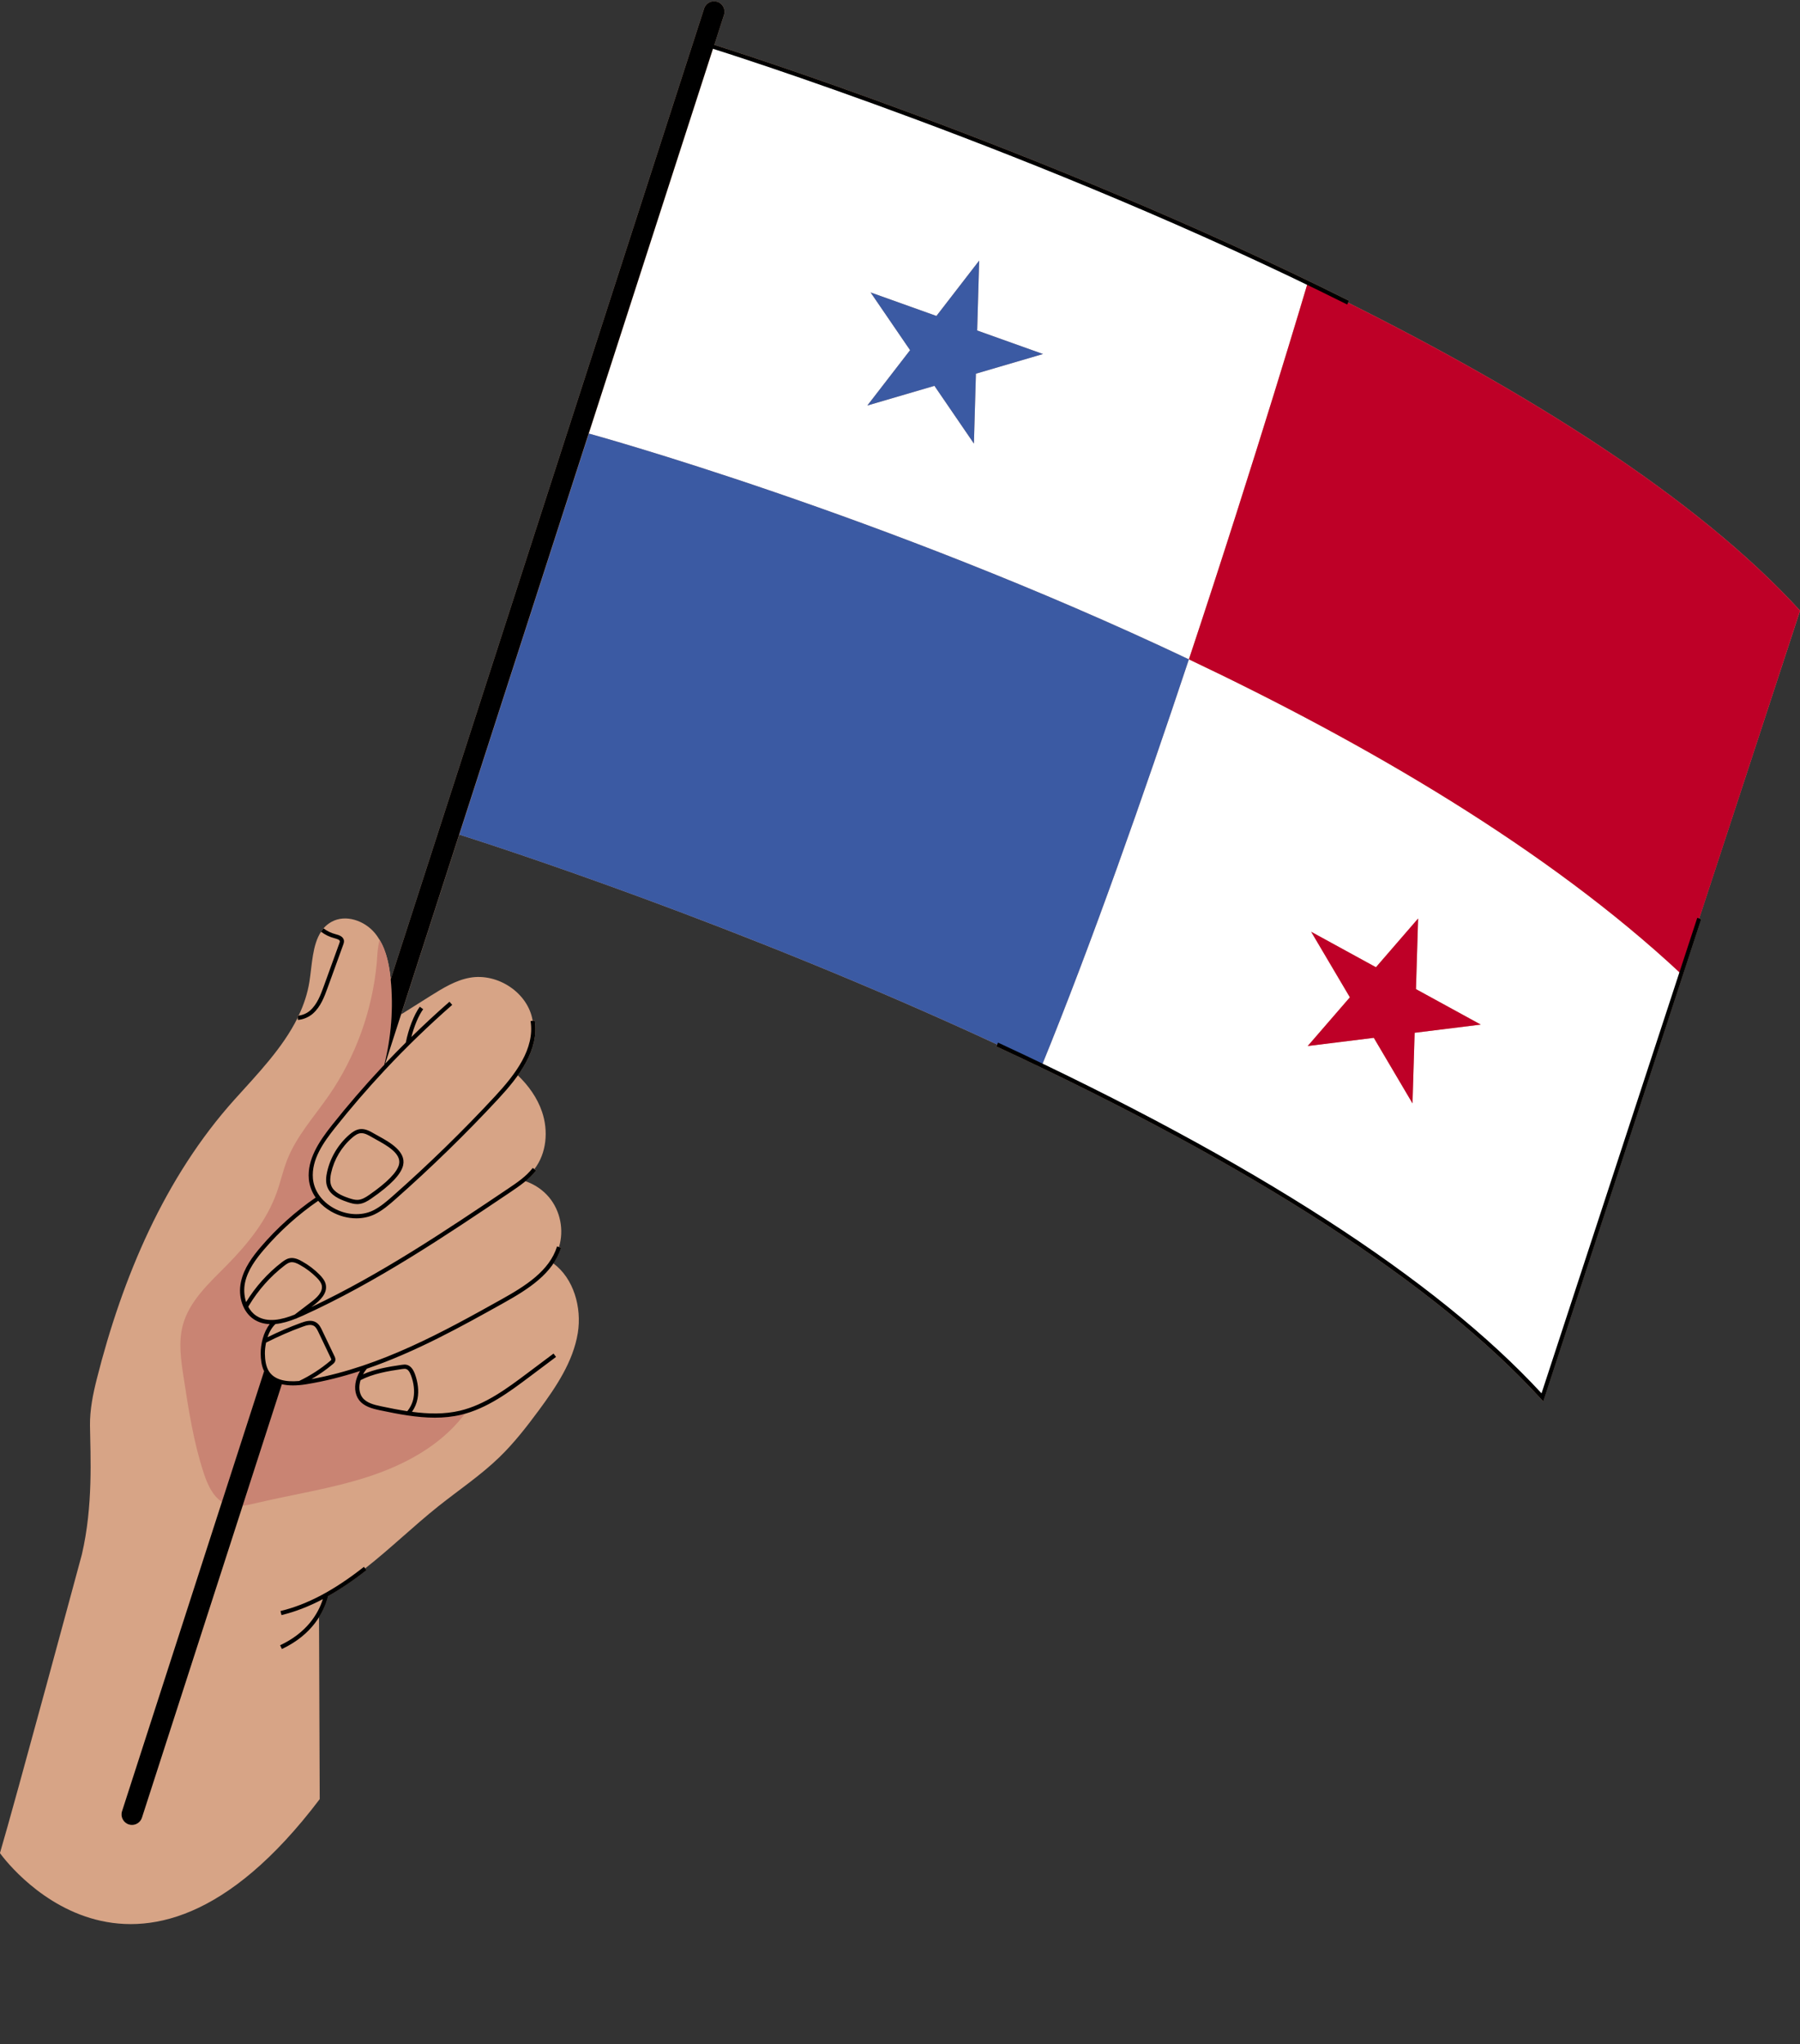 <?xml version="1.0" encoding="UTF-8"?><svg xmlns="http://www.w3.org/2000/svg" xmlns:xlink="http://www.w3.org/1999/xlink" height="489.3" preserveAspectRatio="xMidYMid meet" version="1.0" viewBox="-0.0 -0.3 430.8 489.3" width="430.8" zoomAndPan="magnify"><rect x="-0.0" y="-0.3" width="430.8" height="489.3" fill="#333333" stroke="none"/><g id="change1_1"><path d="M430.82,145.85c-24.98-27.37-66.01-52.63-108.18-73.71l0.23-0.45c-73.28-36.63-150.99-60.96-151.9-61.25 l2.31-7.17c0.42-1.32-0.3-2.72-1.61-3.15c-1.32-0.42-2.72,0.3-3.15,1.61L93.5,234.11c0.09,0.87,0.15,1.74,0.2,2.61 c-0.05-0.87-0.11-1.74-0.2-2.61c0-0.08-0.01-0.15-0.02-0.23c-0.05-0.45-0.1-0.9-0.16-1.35c-0.02-0.12-0.04-0.23-0.05-0.35 c-0.05-0.34-0.1-0.67-0.16-1.01c-0.02-0.14-0.05-0.28-0.08-0.42c-0.06-0.32-0.13-0.63-0.2-0.95c-0.03-0.14-0.06-0.28-0.1-0.42 c-0.08-0.33-0.17-0.66-0.27-0.99c-0.03-0.11-0.06-0.23-0.1-0.34c-0.14-0.44-0.29-0.87-0.45-1.29c-0.01-0.03-0.02-0.05-0.04-0.08 c-0.15-0.38-0.32-0.75-0.51-1.12c-0.08-0.15-0.16-0.3-0.24-0.44c-0.09-0.16-0.17-0.33-0.27-0.49c0,0.01,0,0.01,0,0.02 c-0.34-0.56-0.7-1.11-1.13-1.62c-2.48-2.99-7-4.57-10.4-2.68c-0.75,0.41-1.37,0.94-1.89,1.54c-0.01,0-0.01-0.01-0.02-0.01 l-0.61,0.79c0.01,0.01,0.03,0.02,0.04,0.03c-2.09,3.16-2.15,7.92-2.78,11.95c-0.45,2.85-1.36,5.54-2.57,8.1 c-0.09,0.01-0.19,0.04-0.28,0.04l0.03,0.5c-3.56,7.23-9.6,13.46-15.09,19.56c-16.75,18.63-26.84,42.6-32.98,66.89 c-0.92,3.64-1.67,7.36-1.63,11.11c0.1,7.44,0.79,19.18-1.95,30.92c0,0-16.11,59.71-19.6,71.45c0,0,32.12,45.78,76.53-12.91 l-0.17-43.59c1.09-1.75,1.75-3.49,2.15-5.01c2.96-1.67,6-3.71,9.2-6.23l-0.31-0.39c0,0,0,0,0,0c6.04-4.73,11.54-10.1,17.53-14.88 c4.9-3.9,10.13-7.4,14.63-11.76c3.5-3.4,6.51-7.27,9.41-11.2c4.14-5.61,8.2-11.62,9.33-18.5c0.99-6.12-0.99-13.09-5.86-16.67 c0.78-1.16,1.41-2.41,1.84-3.78l-0.48-0.15c0,0,0,0,0,0c1.24-4.02,0.32-8.64-2.37-11.87c-1.49-1.79-3.48-3.12-5.69-3.88 c0.93-0.77,1.81-1.61,2.56-2.58l-0.39-0.3c0,0,0,0,0,0c2.94-3.81,3.38-9.19,1.82-13.74c-1.14-3.34-3.23-6.26-5.79-8.71 c2.85-4.01,4.8-8.43,4.04-13.16l-0.49,0.08c0,0,0,0,0,0c-1.07-6.67-8.36-11.46-15.01-10.28c-3.45,0.61-6.51,2.52-9.48,4.38 c-2.32,1.45-4.63,2.91-6.94,4.37v-0.08l13.87-42.95v0.02c7.45,2.36,66.45,21.32,128.71,50.23l-0.21,0.45 c61.44,28.52,105.29,56.9,130.34,84.34l0.58,0.63l37.8-115.43l-0.47-0.15L430.82,145.85z M93.78,239.31c0-0.4-0.02-0.81-0.04-1.21 C93.76,238.5,93.78,238.9,93.78,239.31z M93.76,241.21c0,0.22,0,0.45-0.01,0.67C93.76,241.65,93.76,241.43,93.76,241.21z M93.63,244.1c-0.01,0.11-0.01,0.22-0.02,0.33C93.62,244.32,93.63,244.21,93.63,244.1z M93.38,246.87c0,0.04-0.01,0.07-0.01,0.11 C93.37,246.94,93.37,246.91,93.38,246.87z" fill="#D7A486"/></g><g id="change2_1"><path d="M91.74,255.52c-4.15,4.44-8.12,9.04-11.89,13.79c-2.9,3.65-5.83,7.87-5.43,12.51 c0.15,1.72,0.82,3.29,1.86,4.61c-4.99,3.38-9.53,7.43-13.45,12.01c-2.06,2.41-4,5.06-4.66,8.16c-0.67,3.09,0.23,6.72,2.88,8.45 c1.41,0.92,3.01,1.18,4.67,1.06c-1.89,1.64-2.84,4.86-2.81,7.58c0.02,1.18,0.13,2.39,0.54,3.48l-10.33,32 c-2.24-1.43-3.48-4.23-4.34-6.84c-2.47-7.49-3.67-15.33-4.86-23.13c-0.62-4.06-1.23-8.26-0.19-12.24 c1.54-5.87,6.36-10.19,10.62-14.51c4.94-5.02,9.49-10.65,11.86-17.27c0.95-2.63,1.53-5.38,2.56-7.98 c2.24-5.63,6.42-10.23,9.87-15.21c6.48-9.34,10.44-20.38,11.52-31.69c0.09-0.94,0.14-3.59,0.69-5.66c1.64,2.73,2.29,6.03,2.63,9.24 c0.01,0.08,0.02,0.15,0.02,0.23c0.71,7.1,0.11,14.33-1.72,21.23l0.11,0.01 M110.19,337.85c-6.26,1.48-12.81,0.25-19.1-1.08 c-1.77-0.37-3.69-0.85-4.77-2.3c-1.03-1.39-0.99-3.33-0.39-4.95c0.36-0.97,0.89-1.87,1.57-2.65c-4.63,1.59-9.35,2.85-14.2,3.64 c-1.83,0.29-3.88,0.44-5.67,0.03l-0.01,0.01l-9.54,29.54c1.09-0.13,2.19-0.39,3.25-0.64c8.9-2.1,17.99-3.44,26.69-6.27 c8.69-2.82,17.15-7.33,22.79-14.52c0.31-0.4,0.61-0.79,0.87-1.21C111.19,337.6,110.69,337.73,110.19,337.85z" fill="#C98473"/></g><g id="change3_1"><path d="M170.81,10.92l-29.88,92.55c0,0,70.07,19.16,143.61,54.04c16.24-48.85,28.44-90.12,28.44-90.12 C241.89,33.02,170.81,10.92,170.81,10.92z M233.57,89.14l-0.48,16.73l-9.45-13.82l-16.06,4.71l10.23-13.25l-9.45-13.82l15.76,5.63 l10.23-13.25l-0.48,16.73l15.76,5.63L233.57,89.14z M284.54,157.51c-10.76,32.35-23.28,68.02-35.2,97.23 c46.13,22.16,92.54,49.52,119.81,79.41l33.2-101.36C370.42,202.92,326.91,177.61,284.54,157.51z M338.57,246.89l-0.51,16.9 l-9.26-15.69l-15.82,1.96l10.09-11.66l-9.27-15.69l15.51,8.49l10.09-11.66l-0.51,16.9l15.51,8.49L338.57,246.89z" fill="#FFF"/></g><g id="change4_1"><path d="M430.82,145.85l-28.47,86.94c-31.93-29.87-75.44-55.18-117.81-75.28c16.24-48.85,28.44-90.12,28.44-90.12 C358.46,89.38,403.94,116.39,430.82,145.85z M338.89,236.44l0.51-16.9l-10.09,11.66l-15.51-8.49l9.27,15.69l-10.09,11.66l15.82-1.96 l9.26,15.69l0.51-16.9l15.83-1.96L338.89,236.44z" fill="#BE0027"/></g><g id="change5_1"><path d="M284.54,157.51c-10.76,32.35-23.28,68.02-35.2,97.23c-66.05-31.73-131.52-52.78-139.4-55.27v-0.02 l30.99-95.98C140.93,103.47,211,122.63,284.54,157.51z M233.87,78.8l0.48-16.73l-10.23,13.25l-15.76-5.63l9.45,13.82l-10.23,13.25 l16.06-4.71l9.45,13.82l0.48-16.73l16.06-4.71L233.87,78.8z" fill="#3B5AA3"/></g><g id="change6_1"><path d="M322.42,72.58l0.45-0.89c-73.28-36.63-150.99-60.96-151.9-61.25l2.31-7.17c0.42-1.32-0.3-2.72-1.61-3.15 c-1.32-0.42-2.72,0.3-3.15,1.61L93.5,234.11c0.68,6.83,0.14,13.78-1.53,20.45c-0.2,0.21-0.4,0.41-0.6,0.62 c-4.17,4.46-8.18,9.11-11.92,13.82c-3.11,3.92-5.94,8.19-5.54,12.87c0.14,1.6,0.71,3.12,1.64,4.46c-4.87,3.35-9.28,7.31-13.11,11.79 c-1.97,2.3-4.07,5.09-4.77,8.38c-0.78,3.59,0.5,7.28,3.09,8.97c1.17,0.77,2.46,1.1,3.79,1.15c-1.51,1.93-2.18,4.81-2.16,7.08 c0.02,1.27,0.15,2.82,0.82,4.18l-34,105.33c-0.43,1.31,0.3,2.72,1.61,3.15c0.25,0.08,0.51,0.12,0.77,0.12 c1.05,0,2.03-0.67,2.38-1.73l33.49-103.74c0.79,0.18,1.66,0.28,2.64,0.28c1,0,2.09-0.09,3.27-0.29c4.37-0.71,8.64-1.8,12.8-3.16 c-0.28,0.47-0.52,0.97-0.72,1.5c-0.74,2.01-0.57,4.03,0.46,5.42c1.16,1.56,3.14,2.09,5.07,2.49c4.45,0.94,8.82,1.76,13.09,1.76 c2.1,0,4.18-0.2,6.23-0.68c6.26-1.48,11.65-5.51,16.39-9.07c1.89-1.41,3.79-2.83,5.68-4.26l0.71-0.53l-0.6-0.8l-0.71,0.53 c-1.89,1.42-3.79,2.84-5.68,4.26c-4.67,3.5-9.97,7.46-16.03,8.89c-3.7,0.87-7.53,0.78-11.46,0.26c0.66-0.93,1.13-2.03,1.34-3.19 c0.33-1.81,0.11-3.84-0.64-5.87c-0.48-1.28-1.13-2-2-2.2c-0.4-0.08-0.78-0.04-1.2,0.02c-3.12,0.45-6.38,1.01-9.22,2.26 c0.26-0.48,0.57-0.93,0.92-1.34c11.78-4.05,22.69-10.13,32.65-15.69c5.95-3.32,11.92-7.08,13.83-13.28l-0.96-0.29 c-1.81,5.85-7.59,9.48-13.37,12.7c-13.48,7.52-28.71,16.01-45.41,19.05c1.81-1.05,3.52-2.24,5.1-3.57c0.25-0.21,0.52-0.46,0.61-0.85 c0.1-0.46-0.11-0.88-0.22-1.1c-0.97-2.04-1.95-4.09-2.93-6.13c-0.29-0.62-0.68-1.46-1.46-1.93c-1.1-0.67-2.44-0.31-3.61,0.12 c-2.68,0.98-5.37,2.14-8.01,3.44c0.41-1.23,1.05-2.36,1.91-3.16c1.66-0.16,3.34-0.68,4.9-1.3h0.08l0.09-0.07 c0.52-0.21,1.02-0.43,1.51-0.65c17.58-7.98,33.89-18.95,49.66-29.56c2.08-1.41,4.45-3,6.13-5.17l-0.79-0.61 c-1.58,2.04-3.77,3.52-5.9,4.95c-15.01,10.1-30.52,20.52-47.1,28.35l0.53-0.4c1.57-1.2,3.33-2.84,2.94-4.93 c-0.19-0.99-0.86-1.78-1.5-2.43c-1.26-1.27-2.67-2.34-4.2-3.18c-0.76-0.44-1.9-0.99-3.04-0.74c-0.73,0.16-1.3,0.59-1.81,0.97 c-3.4,2.63-6.27,5.83-8.53,9.52c-0.51-1.54-0.56-3.23-0.26-4.65c0.65-3.07,2.67-5.74,4.55-7.94c3.79-4.42,8.15-8.34,12.96-11.65 c0.84,0.99,1.88,1.86,3.11,2.56c1.89,1.08,3.99,1.63,6.03,1.63c1.54,0,3.05-0.32,4.38-0.96c1.9-0.92,3.52-2.34,4.94-3.59 c8.63-7.62,16.92-15.71,24.65-24.04c4.94-5.32,9.84-11.72,8.71-18.78l-0.99,0.16c1.06,6.64-3.68,12.79-8.45,17.94 c-7.7,8.31-15.97,16.38-24.57,23.97c-1.38,1.21-2.94,2.58-4.72,3.44c-2.8,1.35-6.44,1.1-9.48-0.64c-2.85-1.63-4.62-4.19-4.87-7.03 c-0.39-4.54,2.54-8.66,5.32-12.16c3.72-4.69,7.71-9.32,11.86-13.76c5.09-5.45,10.53-10.71,16.16-15.64l-0.66-0.75 c-3.11,2.72-6.16,5.55-9.12,8.45c0.67-2.6,1.73-5.15,2.83-6.66l-0.81-0.59c-1.39,1.91-2.72,5.33-3.34,8.56 c-1.67,1.66-3.32,3.34-4.93,5.04l3.83-11.88l13.87-42.95l30.99-95.98l29.88-92.54l-0.14,0.47 C171.44,11.63,249.14,35.95,322.42,72.58z M96.31,327.36c0.29-0.03,0.57-0.07,0.79-0.02c0.51,0.11,0.92,0.62,1.27,1.56 c0.69,1.87,0.89,3.71,0.6,5.35c-0.21,1.2-0.75,2.32-1.5,3.21c-2.07-0.32-4.17-0.73-6.28-1.18c-1.74-0.36-3.52-0.83-4.47-2.11 c-0.77-1.04-0.92-2.57-0.43-4.14C89.22,328.49,92.81,327.86,96.31,327.36z M72.39,317.25c0.99-0.37,2.01-0.65,2.75-0.2 c0.48,0.29,0.77,0.86,1.08,1.51c0.98,2.04,1.96,4.09,2.93,6.14c0.05,0.11,0.16,0.33,0.14,0.43c-0.02,0.1-0.2,0.24-0.29,0.32 c-2.23,1.88-4.72,3.49-7.41,4.78c-3.49,0.31-5.88-0.41-7.11-2.15c-0.91-1.28-1.05-3.02-1.08-4.39c-0.01-0.83,0.09-1.74,0.28-2.65 C66.55,319.59,69.47,318.31,72.39,317.25z M59.62,312.11c2.22-3.68,5.06-6.87,8.43-9.48c0.44-0.33,0.9-0.68,1.42-0.79 c0.8-0.17,1.67,0.24,2.34,0.63c1.45,0.8,2.79,1.82,3.98,3.01c0.56,0.56,1.09,1.19,1.23,1.91c0.29,1.55-1.22,2.93-2.56,3.95 l-1.56,1.19c-0.79,0.6-1.58,1.2-2.37,1.81c-3.05,1.22-6.53,2.03-9.19,0.28c-0.85-0.55-1.46-1.31-1.92-2.15 C59.47,312.35,59.54,312.23,59.62,312.11z M90.54,271.58c-0.38-0.21-0.73-0.4-1.04-0.58c-0.87-0.51-2.06-1.21-3.35-1.05 c-1.02,0.12-1.88,0.76-2.51,1.3c-2.69,2.32-4.6,5.51-5.36,8.98c-0.21,0.95-0.43,2.35,0.08,3.62c0.77,1.96,2.85,2.89,4.77,3.54 c0.78,0.26,1.54,0.5,2.35,0.5c0.09,0,0.18,0,0.28-0.01c1.18-0.08,2.21-0.69,3.14-1.34c4.64-3.21,7.12-5.82,7.59-7.97 C97.21,275.26,93.19,273.04,90.54,271.58z M95.51,278.35c-0.41,1.87-2.83,4.35-7.19,7.37c-0.82,0.57-1.7,1.1-2.64,1.16 c-0.72,0.05-1.47-0.18-2.24-0.44c-1.71-0.58-3.54-1.38-4.16-2.96c-0.4-1.02-0.21-2.22-0.03-3.04c0.72-3.26,2.51-6.26,5.04-8.44 c0.56-0.48,1.22-0.98,1.97-1.07c0.09-0.01,0.17-0.01,0.26-0.01c0.8,0,1.59,0.43,2.47,0.94c0.32,0.19,0.68,0.38,1.06,0.6 C92.59,273.86,96.07,275.78,95.51,278.35z M74.86,242.32c1.9-1.66,2.78-4.09,3.56-6.23l3.72-10.27c0.09-0.25,0.22-0.6,0.18-0.98 c-0.14-1.06-1.31-1.36-2.01-1.55c-1.04-0.26-2.04-0.75-2.89-1.4l-0.61,0.79c0.96,0.74,2.08,1.28,3.25,1.58 c0.59,0.16,1.23,0.35,1.27,0.71c0.02,0.14-0.06,0.33-0.12,0.51l-3.72,10.27c-0.74,2.03-1.58,4.33-3.28,5.82 c-0.81,0.71-1.9,1.16-2.98,1.24l0.07,1C72.58,243.71,73.88,243.17,74.86,242.32z M87.1,374.72c-7.21,5.66-13.56,9.02-19.97,10.57 l0.24,0.97c3.28-0.79,6.54-2.05,9.9-3.82c-1.15,3.58-3.87,8.05-10.23,11.04l0.43,0.9c7.28-3.44,10.03-8.74,11.05-12.65 c2.96-1.67,6-3.71,9.2-6.23L87.1,374.72z M406.21,219.38l-37.27,113.8c-25.23-27.35-68.98-55.59-130.08-83.94l-0.42,0.91 c61.44,28.52,105.29,56.9,130.34,84.34l0.58,0.63l37.8-115.43L406.21,219.38z" fill="inherit"/></g></svg>